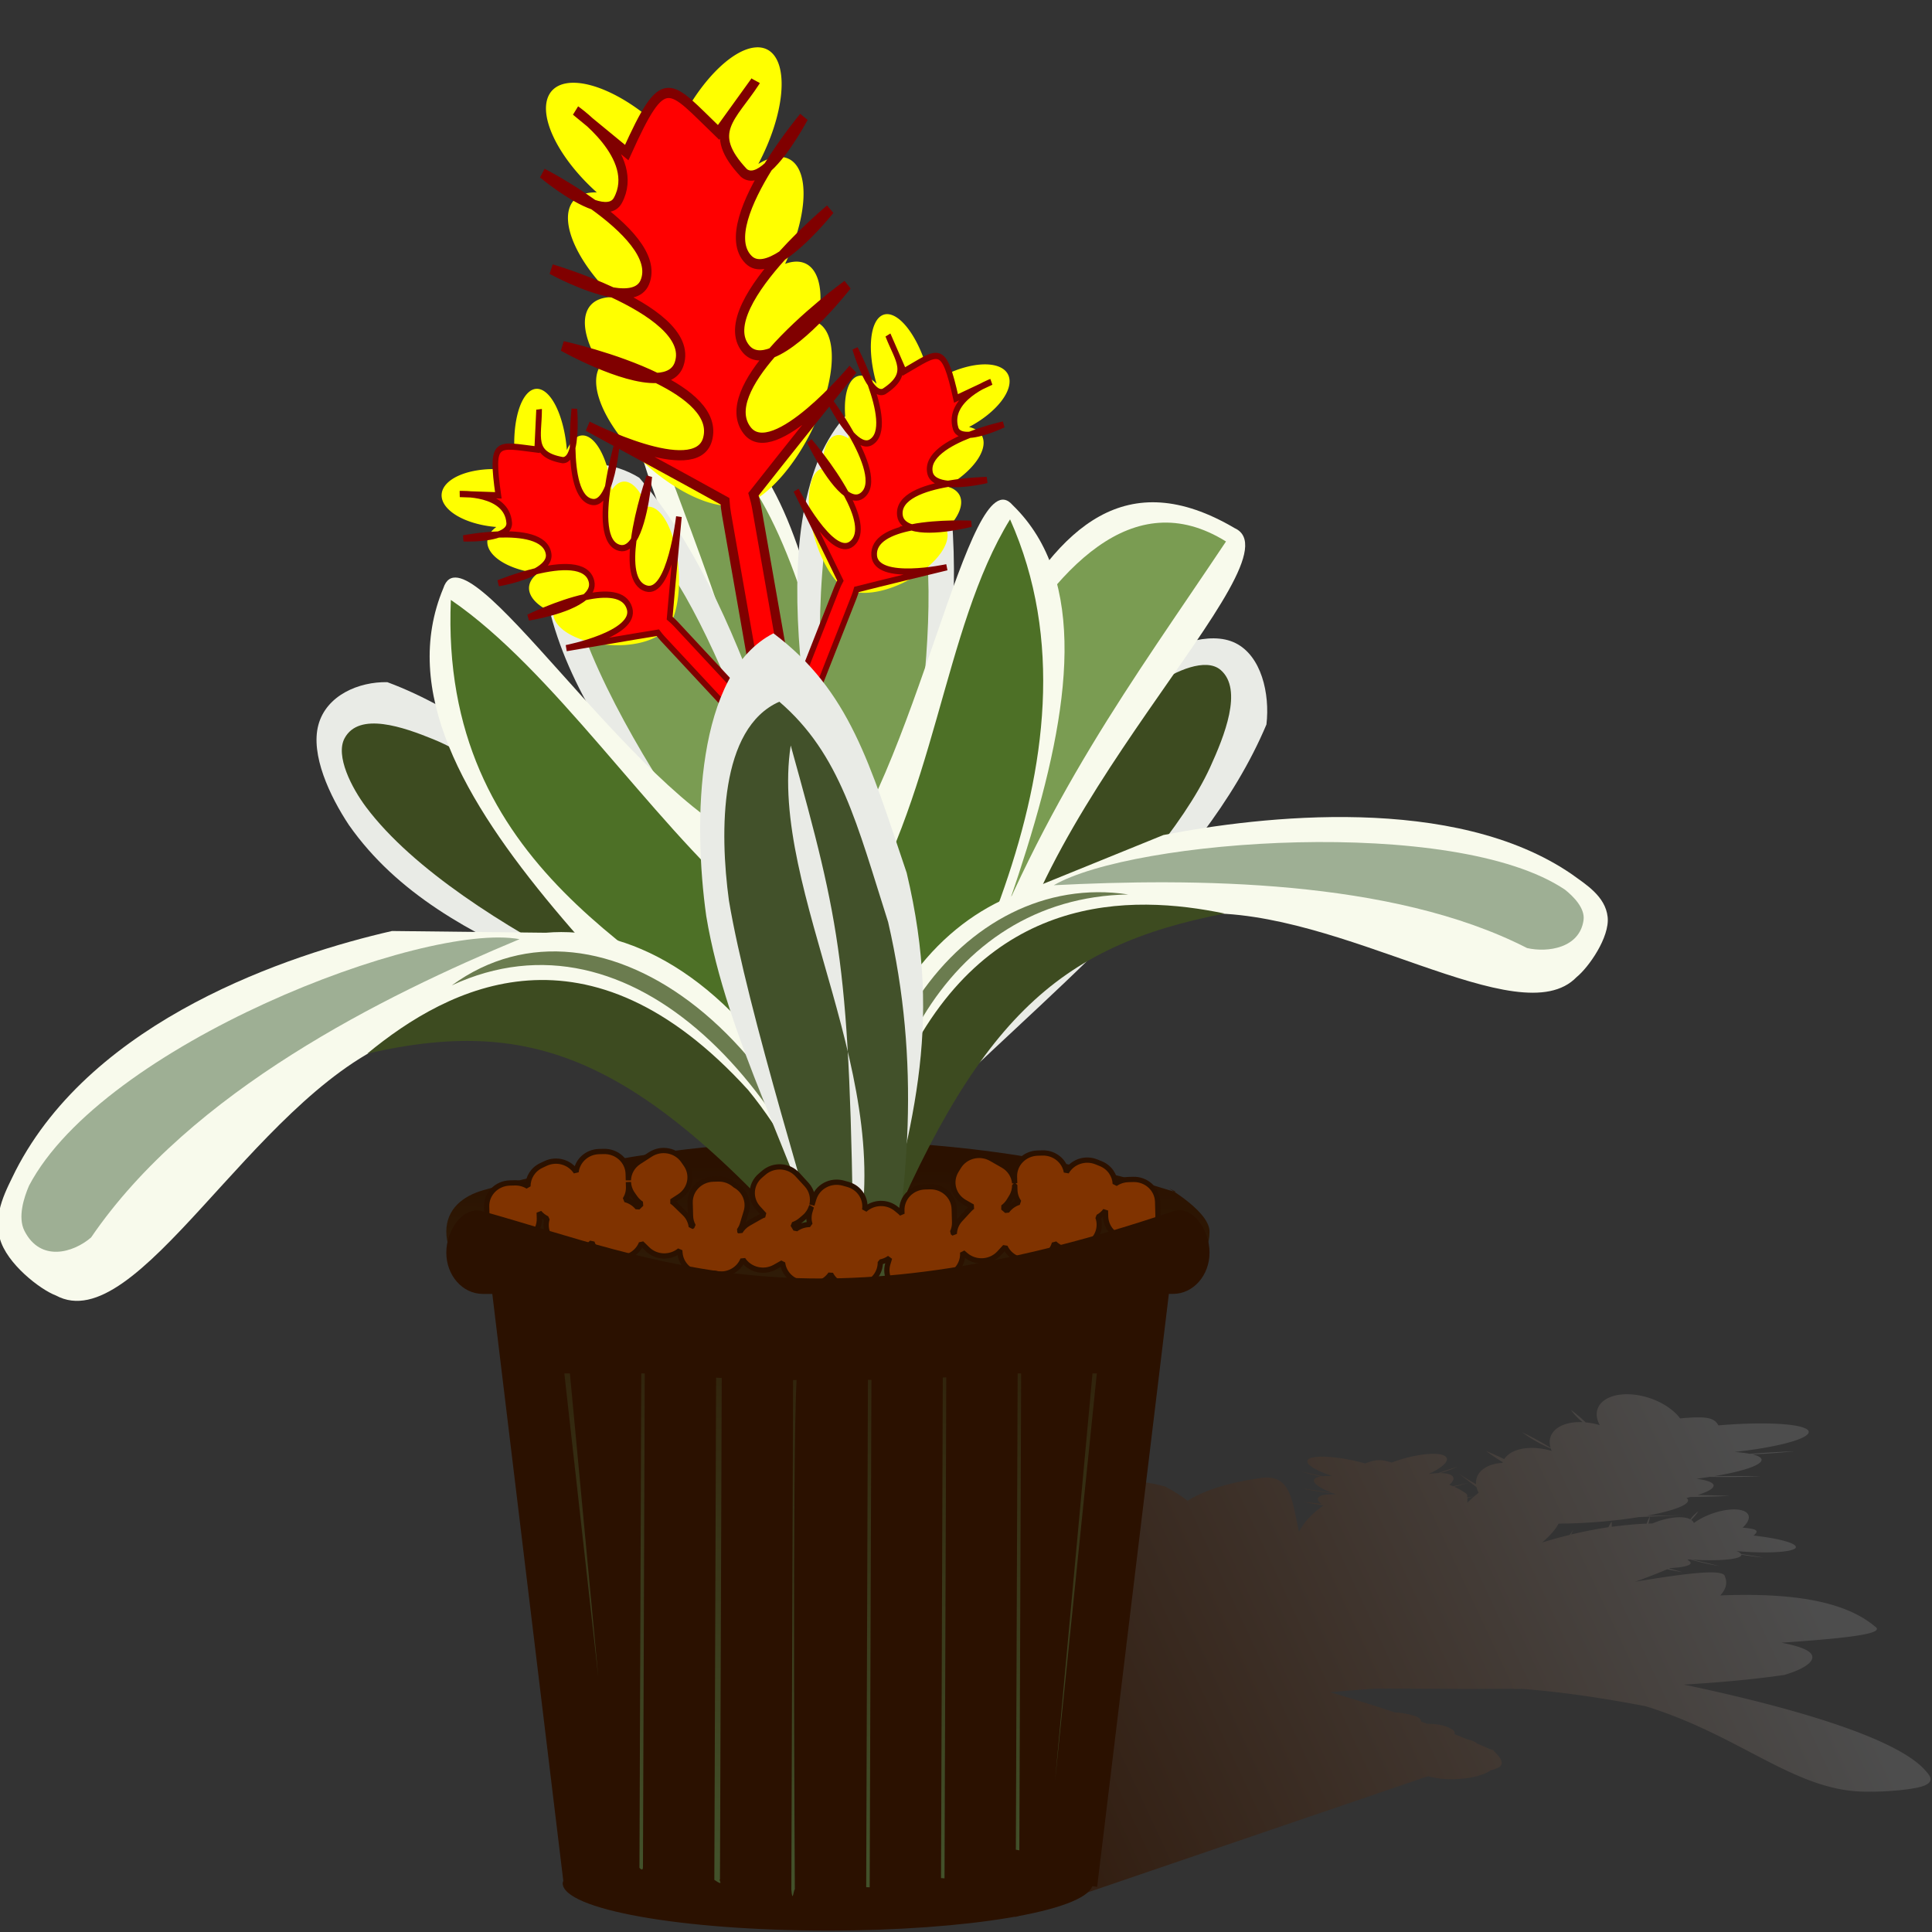 <?xml version="1.0" encoding="UTF-8"?>
<svg version="1.1" viewBox="0 0 300 300" xmlns="http://www.w3.org/2000/svg" xmlns:xlink="http://www.w3.org/1999/xlink">
<rect x="0" y="0" width="300" height="300" fill="#333333" stroke="none"/>
<defs>
<linearGradient id="a" x1="161.1" x2="158.61" y1="891.88" y2="1015.7" gradientTransform="translate(-11.156 24.173)" gradientUnits="userSpaceOnUse">
<stop stop-color="#2b1100" offset="0"/>
<stop stop-color="#42512a" offset="1"/>
</linearGradient>
<linearGradient id="b" x1="146.89" x2="308.56" y1="1042.5" y2="967.02" gradientTransform="translate(1.762 -1.641)" gradientUnits="userSpaceOnUse">
<stop stop-color="#2b1100" offset="0"/>
<stop stop-color="#4d4d4d" offset="1"/>
</linearGradient>
</defs>
<g transform="translate(0 -752.36)">
<g transform="matrix(.872 0 0 .872 -.431 134.48)">
<path d="m321.06 962.62a2.495 15.82 85.146 0 0-14.558-0.221c-0.742-1.32-1.94-1.707-6.819-1.238a8.21 4.808 18.549 0 0-10.153-4.286 8.21 4.808 18.549 0 0-4.16 5.475 8.21 4.808 18.549 0 0-2.514-0.482c-1.274-1.245-2.595-2.203-2.595-2.203s0.748 1.136 2.065 2.165a8.21 4.808 18.549 0 0-1.186 6e-3 8.21 4.808 18.549 0 0-4.534 4.555c-2.433-1.522-5.041-2.757-5.041-2.757s2.23 1.714 5.079 2.884a8.21 4.808 18.549 0 0 0.16 0.424 8.21 4.808 18.549 0 0-4.213-0.509 8.21 4.808 18.549 0 0-4.234 1.973c-1.815-0.863-3.213-1.44-3.213-1.44s1.173 0.923 2.939 1.976a8.21 4.808 18.549 0 0-0.051 0.13 8.21 4.808 18.549 0 0-4.691 3.798c-1.9-1.046-3.179-1.96-3.179-1.96s1.684 1.286 3.266 2.495a8.21 4.808 18.549 0 0 0.37 0.99c-0.644 0.512-1.324 1.118-2.019 1.763 0.019-0.264 0.026-0.527 0.016-0.789 0.658-0.186 1.089-0.318 1.089-0.318s-0.453 0.081-1.099 0.2c-0.01-0.182-0.017-0.363-0.042-0.544-0.541-0.482-1.333-0.96-2.314-1.384 1.374-0.334 2.432-0.645 2.432-0.645s-1.134 0.23-2.614 0.569c-0.213-0.088-0.434-0.174-0.664-0.257a2.029 7.234 74.459 0 0-0.253-1.948 2.029 7.234 74.459 0 0-1.329-0.144 2.029 7.234 74.459 0 0-0.081 9.8e-4c1.66-0.479 3.139-1.135 3.139-1.135s-1.668 0.489-3.46 1.139a2.029 7.234 74.459 0 0-1.73 0.148 2.029 7.234 74.459 0 0 2.287-3.44 2.029 7.234 74.459 0 0-1.329-0.144 2.029 7.234 74.459 0 0-7.497 1.556c-1.788-0.57-2.809-0.628-4.731 0.162a8.061 1.821 12.391 0 0-9.686-0.975 8.061 1.821 12.391 0 0 3.835 3.204 8.061 1.821 12.391 0 0-1.783 0.048c-1.972-0.473-3.662-0.802-3.662-0.802s1.601 0.481 3.366 0.843a8.061 1.821 12.391 0 0-0.584 0.139 8.061 1.821 12.391 0 0 2.674 2.794c-2.858-0.481-5.505-0.804-5.505-0.804s2.961 0.599 5.645 0.857a8.061 1.821 12.391 0 0 0.535 0.193 8.061 1.821 12.391 0 0-2.648 0.228 8.061 1.821 12.391 0 0 0.016 1.467c-1.834-0.222-3.154-0.35-3.154-0.35s1.54 0.318 3.52 0.636c-2.109 1.466-3.48 3.031-4.367 4.655-1.226-5.599-1.468-10.507-7.042-9.505-5.824 0.844-9.932 2.231-12.78 4.004-1.167-0.866-2.459-1.701-3.913-2.493-3.634-1.052-9.299-1.72-13.39-0.879-4.093 0.841-5.819 3.105-6.285 4.922-0.52 3.007 1.96 5.912 5.691 8.757l-11.039-3.136c-15.662-2.813-48.017-7.511-73.767-4.563-3.038 0.378-7.235 0.764-8.994 1.996-1.718 1.203 0.021 3.424 1.464 4.213 5.728 4.347 41.049 0.276 65.64 2.148 18.468 3.319 28.682 7.106 33.741 14.621-0.797-0.15-1.577-0.302-2.389-0.451-0.712-0.291-1.766-0.491-2.982-0.529-1.532-0.271-3.085-0.538-4.67-0.802-0.15-0.369-0.755-0.722-1.787-0.959l-0.69-0.158c-1.478-0.339-3.342-0.331-4.724-0.037-0.257-0.039-0.521-0.077-0.779-0.116-0.275-0.554-1.579-1.026-3.39-1.147l-0.821-0.054c-1.084-0.072-2.131 0-2.982 0.167-1.155-0.158-2.322-0.314-3.501-0.468-0.509-0.109-1.058-0.177-1.619-0.21-0.96-0.123-1.925-0.244-2.9-0.364-3.393-0.416-7.165-0.409-9.601 0.654-0.384 0.167-0.689 0.344-0.935 0.525-0.477 0.135-0.92 0.284-1.296 0.448-2.437 1.063-2.078 2.482 0.804 3.183l1.36 0.331-52.394 29.729c-0.125 0.024-0.236 0.052-0.333 0.083-2.792 1.217 11.891 6.322 32.797 11.402 19.951 4.848 38.533 7.956 42.464 7.106l0.605 0.201 73.405-25.061 0.599 0.146c2.882 0.7 7.165 0.409 9.601-0.654 0.374-0.163 0.688-0.344 0.952-0.532 0.463-0.128 0.896-0.274 1.28-0.441 1.677-0.732-0.074-2.441-0.818-3.105-0.34-0.135-1.308-0.573-2.899-1.257-0.279-0.276-0.816-0.529-1.614-0.712l-0.176-0.04c-0.683-0.283-1.381-0.571-2.212-0.901 0.151-0.302-0.017-0.625-0.557-0.915l-0.433-0.233c-0.835-0.449-2.314-0.691-3.802-0.678-0.377-0.138-0.751-0.276-1.147-0.418 0.067-0.45-0.555-0.905-1.806-1.192l-0.69-0.158c-0.648-0.149-1.375-0.227-2.101-0.249-3.36-1.133-7.218-2.351-11.584-3.616 2.802-0.265 5.486-0.481 8.072-0.649 8.503 0.013 17.303 0.079 26.064 0.043 7.209 0.567 14.281 1.609 22.02 3.092 17.235 5.314 26.823 15.384 39.613 15.214 2.535 0.067 8.437-0.309 10.226-1.16 1.831-0.872 0.475-2.033-0.287-2.909-6.08-6.337-27.574-11.814-42.733-14.994 6.312-0.373 12.328-0.917 17.862-1.713 3.651-1.046 6.378-2.795 4.314-4.22-0.89-0.615-2.644-1.119-4.788-1.524 11.324-0.792 18.742-1.55 16.633-2.905-5.643-4.732-15.412-5.987-27.536-5.517 1-1.071 1.327-2.194 0.83-3.375-0.202-1.413-6.747-0.59-15.958 0.93 1.993-0.711 3.886-1.447 5.671-2.208 1.501 0.308 2.711 0.514 2.711 0.514s-0.951-0.289-2.353-0.668c0.045-0.019 0.089-0.039 0.134-0.059a9.701 1.513 4.371 0 0 3.611-0.717 9.701 1.513 4.371 0 0-0.474-0.738c0.061-0.03 0.123-0.06 0.183-0.09a9.701 1.513 4.371 0 0 0.351 0.023c2.031 0.626 5.109 1.158 5.109 1.158s-2.187-0.582-4.898-1.145a9.701 1.513 4.371 0 0 8.762-0.652 9.701 1.513 4.371 0 0 0.076-0.234c1.849 0.315 3.929 0.524 3.929 0.524s-1.724-0.311-3.97-0.628a9.701 1.513 4.371 0 0-0.766-0.526 9.701 1.513 4.371 0 0 10.438-0.53 9.701 1.513 4.371 0 0-7.455-2.237c1.134-0.938 0.464-1.196-1.948-1.413a2.45 5.989 70.585 0 0 0.367-2.892 2.45 5.989 70.585 0 0-1.051-0.301 2.45 5.989 70.585 0 0-7.988 2.372 2.45 5.989 70.585 0 0-0.478-0.561c0.826-0.83 1.287-1.546 1.287-1.546s-0.998 0.745-1.436 1.453a2.45 5.989 70.585 0 0-0.038-0.023 2.45 5.989 70.585 0 0-1.051-0.301 2.45 5.989 70.585 0 0-5.656 1.054c-0.24 5e-3 -0.481 0.011-0.724 0.02 0.215-0.699 0.258-1.221 0.259-1.234 2.621-0.114 6.322-0.275 6.322-0.275s-3.09 0.109-6.84 0.11a2.495 15.82 85.146 0 0 7.149-3.061 2.495 15.82 85.146 0 0-0.123-0.091 2.495 15.82 85.146 0 0 0.712-0.179c3.794-0.039 6.974-0.189 6.974-0.189s-2.361-0.1-5.696-0.168a2.495 15.82 85.146 0 0 2.685-2.012 2.495 15.82 85.146 0 0-1.363-0.603 2.495 15.82 85.146 0 0-1.522-0.277 2.495 15.82 85.146 0 0 2.403-0.341c4.283 0.115 9.015-0.097 9.015-0.097s-3.69-0.079-8.236-0.027a2.495 15.82 85.146 0 0 8.251-3.252 2.495 15.82 85.146 0 0-1.363-0.603 2.495 15.82 85.146 0 0-0.112-0.023c3.615-0.131 7.505-0.555 7.505-0.555s-3.655 0.133-7.971 0.457a2.495 15.82 85.146 0 0-2.719-0.329 2.495 15.82 85.146 0 0 13.051-3.908 2.495 15.82 85.146 0 0-1.364-0.602zm-54.674 57.667c0.211 0.084 0.273 0.093 0.014-0.077-0.502-0.331-0.351-0.223-0.014 0.077zm27.908-41.643c-0.017 0.025-0.393 0.594-0.565 1.246-2.096 0.088-4.258 0.305-6.233 0.568 0.022-0.533-0.015-0.922-0.015-0.922s-0.307 0.431-0.57 1c-0.101 0.014-0.211 0.027-0.311 0.041-2.2 0.345-4.301 0.769-6.326 1.255 0.197-0.525 0.425-0.921 0.425-0.921s-0.439 0.637-0.678 0.984c-1.686 0.411-3.318 0.864-4.902 1.357 1.345-1.167 2.353-2.291 2.918-3.364a2.495 15.82 85.146 0 0 9.543-0.528 2.495 15.82 85.146 0 0 4.753-0.63c0.954-0.042 1.147-0.05 1.96-0.085z" color="#000000" color-rendering="auto" fill="url(#b)" image-rendering="auto" shape-rendering="auto" solid-color="#000000" style="isolation:auto;mix-blend-mode:normal"/>
<path d="m86.462 920.55c-3.483 1.006-6.492 3.28-6.492 7.353s2.895 7.353 6.492 7.353h1.698l12.643 104.52c-0.056 0.135-0.094 0.27-0.113 0.404-9.5e-4 4.666 21.147 8.448 47.235 8.448 24.897 0 45.497-3.466 47.085-7.909l0.854 0.133 12.773-105.6h0.749c3.596 0 6.492-3.28 6.492-7.353s-9.733-9.003-6.492-7.353c6.2 3.155-49.303-21.265-122.92 0z" color="#000000" color-rendering="auto" fill="url(#a)" image-rendering="auto" shape-rendering="auto" solid-color="#000000" style="isolation:auto;mix-blend-mode:normal"/>
<g transform="matrix(.566 -.126 .138 .775 -61.844 181.5)">
<g transform="matrix(.925 .463 -.779 .691 784.06 222.63)" fill-rule="evenodd">
<path d="m142.87 847.09c4.686-6.657 12.284-13.899 20.411-13.413 8.124 0.486 15.374 8.3 18.661 15.745 4.722 41.535-19.237 84.537-32.074 123.05l-16.912-2.916c7.827-37.326-11.472-89.815 9.914-122.46z" fill="#e9ebe6"/>
<path d="m138.79 959.64 10.497-3.499s27.04-60.067 24.493-91.556c-0.688-8.499-2.302-20.97-10.497-23.326-5.389-1.549-11.116 4.52-13.996 9.331-18.756 31.334-10.497 109.05-10.497 109.05z" fill="#3d4b20"/>
</g>
<g transform="matrix(.437 -.794 .954 .556 -862.96 513.4)" fill-rule="evenodd">
<path d="m142.87 847.09c4.686-6.657 12.284-13.899 20.411-13.413 8.124 0.486 15.374 8.3 18.661 15.745 4.722 41.535-19.237 84.537-32.074 123.05l-16.912-2.916c7.827-37.326-11.472-89.815 9.914-122.46z" fill="#e9ebe6"/>
<path d="m138.79 959.64 10.497-3.499s27.04-60.067 24.493-91.556c-0.688-8.499-2.302-20.97-10.497-23.326-5.389-1.549-11.116 4.52-13.996 9.331-18.756 31.334-10.497 109.05-10.497 109.05z" fill="#3d4b20"/>
</g>
<g transform="matrix(-.162 -1.241 -1.245 .118 1343 1056.2)" fill-rule="evenodd">
<path d="m244.34 812.68c-9.674-14.116-36.213 71.669-71.771 87.993l16.074 37.25c29.916-46.335 91.05-82.711 55.698-125.24z" fill="#f8faec"/>
<path d="m180.48 905.47c29.5-30.69 43.743-58.504 62.11-89.868 31.451 36.128-38.307 95.376-51.554 114.01z" fill="#7a9c52"/>
</g>
<g transform="rotate(-43.885 158.56 957.61)" fill-rule="evenodd">
<path d="m244.34 812.68c-9.674-14.116-36.213 71.669-71.771 87.993l16.074 37.25c29.916-46.335 91.05-82.711 55.698-125.24z" fill="#f8faec"/>
<path d="m180.48 905.47c29.5-30.69 43.743-58.504 62.11-89.868 31.451 36.128-38.307 95.376-51.554 114.01z" fill="#7a9c52"/>
</g>
<g transform="rotate(-31.607 75.641 948.67)" fill-rule="evenodd">
<path d="m142.87 847.09c4.686-6.657 12.284-13.899 20.411-13.413 8.124 0.486 15.374 8.3 18.661 15.745 4.722 41.535-19.237 84.537-32.074 123.05l-16.912-2.916c7.827-37.326-11.472-89.815 9.914-122.46z" fill="#e9ebe6"/>
<path d="m138.79 959.64 10.497-3.499s27.04-60.067 24.493-91.556c-0.688-8.499-2.302-20.97-10.497-23.326-5.389-1.549-11.116 4.52-13.996 9.331-18.756 31.334-10.497 109.05-10.497 109.05z" fill="#7a9c52"/>
</g>
<g transform="rotate(6.959 430.21 1044.6)" fill-rule="evenodd">
<path d="m142.87 847.09c4.686-6.657 12.284-13.899 20.411-13.413 8.124 0.486 15.374 8.3 18.661 15.745 4.722 41.535-19.237 84.537-32.074 123.05l-16.912-2.916c7.827-37.326-11.472-89.815 9.914-122.46z" fill="#e9ebe6"/>
<path d="m138.79 959.64 10.497-3.499s27.04-60.067 24.493-91.556c-0.688-8.499-2.302-20.97-10.497-23.326-5.389-1.549-11.116 4.52-13.996 9.331-18.756 31.334-10.497 109.05-10.497 109.05z" fill="#7a9c52"/>
</g>
<g transform="rotate(-3.778 540.66 1105.8)" fill-rule="evenodd">
<path d="m244.34 812.68c-9.674-14.116-47.25 52.489-82.808 68.813l-4.665 85.141c29.916-46.335 122.83-111.42 87.474-153.95z" fill="#f8faec"/>
<path d="m166.2 894.33c35.218-22.902 48.549-59.449 76.394-78.726 15.605 59.547-57.477 107.33-88.777 134.53z" fill="#4d7026"/>
</g>
<g transform="matrix(-.999 -.04 -.04 .999 325.53 21.083)" fill-rule="evenodd">
<path d="m244.34 812.68c-9.674-14.116-47.25 52.489-82.808 68.813l-4.665 85.141c29.916-46.335 122.83-111.42 87.474-153.95z" fill="#f8faec"/>
<path d="m166.2 894.33c25.872-22.693 48.549-59.449 76.394-78.726 15.605 59.547-46.259 87.104-77.56 114.3z" fill="#4d7026"/>
</g>
<g transform="matrix(.947 -.046 .059 .999 -50.364 -28.057)" fill-rule="evenodd">
<path transform="translate(0 752.36)" d="m261.43 201.86-46.389 3.34c-24.839 0.362-51.323 10.573-68.246 34.598 0-1e-5 -18.557 21.853-7.836 38.76 34.093-37.913 74.23-57.861 103.57-59.821l24.669 2.504c45.542 7.88 92.428 47.221 114.64 37.937 4.423-1.33 13.301-6.572 14.021-11.135 0.737-4.672-4.633-8.495-8.248-11.545-31.357-25.113-94.237-32.572-126.18-34.639z" fill="#f8faec"/>
<path d="m223.3 958.17c28.31-4.988 131.4 10.351 161.01 33.572 2.131 1.952 5.102 5.302 3.711 7.835-3.2 5.829-13.576 4.831-19.793 2.474-37.839-23.761-100.8-36.605-144.93-43.88z" fill="#9eaf94"/>
<path d="m139.17 1030.5c-2.029 0.743 6.535-25.497 22.85-41.371 39.317-34.052 85.047-24.088 113.23-13.885-55.343-3.621-86.108 7.062-136.08 55.256z" fill="#3d4b20"/>
<path d="m137.93 1033.8c0.072-52.483 57.756-84.937 108.24-68.863-58.503-11.053-101.51 24.488-108.24 68.863z" fill="#6b7c4f"/>
</g>
<g transform="matrix(-1.002 -.079 -.012 1.283 288.31 -307.17)" fill-rule="evenodd">
<path transform="translate(0 752.36)" d="m261.43 201.86-46.389 3.34c-24.839 0.362-51.323 10.573-68.246 34.598 0-1e-5 -18.557 21.853-7.836 38.76 34.093-37.913 74.23-57.861 103.57-59.821l24.669 2.504c45.542 7.88 92.428 47.221 114.64 37.937 4.423-1.33 13.301-6.572 14.021-11.135 0.737-4.672-4.633-8.495-8.248-11.545-31.357-25.113-94.237-32.572-126.18-34.639z" fill="#f8faec"/>
<path d="m223.3 958.17c28.31-4.988 131.4 10.351 161.01 33.572 2.131 1.952 5.102 5.302 3.711 7.835-3.2 5.829-13.576 4.831-19.793 2.474-37.839-23.761-100.8-36.605-144.93-43.88z" fill="#9eaf94"/>
<path d="m139.17 1030.5c-2.029 0.743 6.535-25.497 22.85-41.371 39.317-34.052 85.047-24.088 113.23-13.885-55.343-3.621-86.108 7.062-136.08 55.256z" fill="#3d4b20"/>
<path d="m137.93 1033.8c0.072-52.483 57.756-84.937 108.24-68.863-58.503-11.053-101.51 24.488-108.24 68.863z" fill="#6b7c4f"/>
</g>
<g transform="translate(-4.591 24.98)">
<g transform="matrix(2.824 .305 -.324 2.286 550.04 -985.56)">
<path d="m-46.97 741.02a4.66 10.342 35.203 0 0-8.378 6.16 4.66 10.342 35.203 0 0-1.413 2.282 10.332 4.664 41.975 0 0-2.006-2.049 10.332 4.664 41.975 0 0-10.789-3.418 10.332 4.664 41.975 0 0 4.24 10.065 10.332 4.664 41.975 0 0-2.732 0.798 10.332 4.664 41.975 0 0 3.723 9.558 10.332 4.664 41.975 0 0-2.718 0.798 10.332 4.664 41.975 0 0 0.754 5.813 10.332 4.664 41.975 0 0 4.592 10.385 10.332 4.664 41.975 0 0 7.932 4.202 4.66 10.342 35.203 0 0 9.271-5.991 4.66 10.342 35.203 0 0 2.179-11.152 4.66 10.342 35.203 0 0-0.168-0.094 4.66 10.342 35.203 0 0-0.589-5.717 4.66 10.342 35.203 0 0-1.386-0.421 4.66 10.342 35.203 0 0-1.089 0.144 4.66 10.342 35.203 0 0 1.47-10.08 4.66 10.342 35.203 0 0-1.386-0.421 4.66 10.342 35.203 0 0-2.188 0.544 4.66 10.342 35.203 0 0 2.066-10.987 4.66 10.342 35.203 0 0-1.386-0.421zm-6.977 17.182a4.66 10.342 35.203 0 0-1.305 2.124 10.332 4.664 41.975 0 0-1.633-1.703 4.66 10.342 35.203 0 0 2.938-0.421zm0.417 11.258a4.66 10.342 35.203 0 0-0.716 1.222 10.332 4.664 41.975 0 0-1.106-1.188 4.66 10.342 35.203 0 0 1.822-0.034z" color="#000000" color-rendering="auto" fill="#ff0" image-rendering="auto" shape-rendering="auto" solid-color="#000000" style="isolation:auto;mix-blend-mode:normal"/>
<path d="m-47.34 744.35-4.359 4.712c-5.061-5.088-5.335-6.593-10.074 1.318l-5.18-4.462s6.765 4.968 3.846 9.077c-0.532 0.748-1.547 0.675-2.676 0.24 3.149 2.384 6.307 5.553 4.932 7.967-0.588 1.032-1.994 1.088-3.566 0.74 3.896 1.959 7.907 4.734 6.644 7.467-0.425 0.919-1.366 1.238-2.541 1.211 3.32 1.749 5.973 3.971 5.004 6.379-1.619 4.02-12.822-2.154-12.822-2.154s10.843 6.293 14.225 8.309c-5.5e-4 0.408 0.015 0.83 0.064 1.273l2.727 24.365c0.273 2.436 1.23 4.314 2.148 4.211 0.918-0.103 1.439-2.146 1.166-4.582l-2.727-24.365c-0.055-0.491-0.143-0.949-0.248-1.383 2.81-2.807 11.727-11.51 11.727-11.51s-9.35 8.73-11.904 5.229c-1.529-2.097 0.497-4.9 3.287-7.408-1.132 0.314-2.123 0.234-2.76-0.553-1.895-2.341 1.321-6.017 4.621-8.871-1.442 0.725-2.822 1.018-3.647 0.16-1.925-2.004 0.362-5.851 2.832-8.934-0.988 0.699-1.955 1.019-2.654 0.424-3.842-4.271-0.821-5.566 1.936-8.861zm0.719 8.437c2.066-1.461 4.225-4.594 4.225-4.594s-2.175 2.035-4.225 4.594zm0.814 8.773c2.656-1.336 5.523-4.166 5.523-4.166s-2.791 1.802-5.523 4.166zm-1.861 9.424c3.592-0.997 8.646-6.08 8.646-6.08s-4.983 2.785-8.646 6.08zm-12.646 1.637c-4.359-2.296-9.871-3.775-9.871-3.775s6.144 3.688 9.871 3.775zm-4.104-8.678c-3.231-1.624-6.383-2.689-6.383-2.689s3.479 2.047 6.383 2.689zm-1.365-8.707c-2.615-1.98-5.223-3.42-5.223-3.42s2.862 2.51 5.223 3.42z" fill="#f00" fill-rule="evenodd" stroke="#800000" stroke-width="1px"/>
</g>
<g transform="matrix(1.521 -.651 .831 1.246 -454.46 -194.78)">
<path d="m-46.97 741.02a4.66 10.342 35.203 0 0-8.378 6.16 4.66 10.342 35.203 0 0-1.413 2.282 10.332 4.664 41.975 0 0-2.006-2.049 10.332 4.664 41.975 0 0-10.789-3.418 10.332 4.664 41.975 0 0 4.24 10.065 10.332 4.664 41.975 0 0-2.732 0.798 10.332 4.664 41.975 0 0 3.723 9.558 10.332 4.664 41.975 0 0-2.718 0.798 10.332 4.664 41.975 0 0 0.754 5.813 10.332 4.664 41.975 0 0 4.592 10.385 10.332 4.664 41.975 0 0 7.932 4.202 4.66 10.342 35.203 0 0 9.271-5.991 4.66 10.342 35.203 0 0 2.179-11.152 4.66 10.342 35.203 0 0-0.168-0.094 4.66 10.342 35.203 0 0-0.589-5.717 4.66 10.342 35.203 0 0-1.386-0.421 4.66 10.342 35.203 0 0-1.089 0.144 4.66 10.342 35.203 0 0 1.47-10.08 4.66 10.342 35.203 0 0-1.386-0.421 4.66 10.342 35.203 0 0-2.188 0.544 4.66 10.342 35.203 0 0 2.066-10.987 4.66 10.342 35.203 0 0-1.386-0.421zm-6.977 17.182a4.66 10.342 35.203 0 0-1.305 2.124 10.332 4.664 41.975 0 0-1.633-1.703 4.66 10.342 35.203 0 0 2.938-0.421zm0.417 11.258a4.66 10.342 35.203 0 0-0.716 1.222 10.332 4.664 41.975 0 0-1.106-1.188 4.66 10.342 35.203 0 0 1.822-0.034z" color="#000000" color-rendering="auto" fill="#ff0" image-rendering="auto" shape-rendering="auto" solid-color="#000000" style="isolation:auto;mix-blend-mode:normal"/>
<path d="m-47.34 744.35-4.359 4.712c-5.061-5.088-5.335-6.593-10.074 1.318l-5.18-4.462s6.765 4.968 3.846 9.077c-0.532 0.748-1.547 0.675-2.676 0.24 3.149 2.384 6.307 5.553 4.932 7.967-0.588 1.032-1.994 1.088-3.566 0.74 3.896 1.959 7.907 4.734 6.644 7.467-0.425 0.919-1.366 1.238-2.541 1.211 3.32 1.749 5.973 3.971 5.004 6.379-1.619 4.02-12.822-2.154-12.822-2.154s10.843 6.293 14.225 8.309c-5.5e-4 0.408 0.015 0.83 0.064 1.273l2.727 24.365c0.273 2.436 1.23 4.314 2.148 4.211 0.918-0.103 1.439-2.146 1.166-4.582l-2.727-24.365c-0.055-0.491-0.143-0.949-0.248-1.383 2.81-2.807 11.727-11.51 11.727-11.51s-9.35 8.73-11.904 5.229c-1.529-2.097 0.497-4.9 3.287-7.408-1.132 0.314-2.123 0.234-2.76-0.553-1.895-2.341 1.321-6.017 4.621-8.871-1.442 0.725-2.822 1.018-3.647 0.16-1.925-2.004 0.362-5.851 2.832-8.934-0.988 0.699-1.955 1.019-2.654 0.424-3.842-4.271-0.821-5.566 1.936-8.861zm0.719 8.437c2.066-1.461 4.225-4.594 4.225-4.594s-2.175 2.035-4.225 4.594zm0.814 8.773c2.656-1.336 5.523-4.166 5.523-4.166s-2.791 1.802-5.523 4.166zm-1.861 9.424c3.592-0.997 8.646-6.08 8.646-6.08s-4.983 2.785-8.646 6.08zm-12.646 1.637c-4.359-2.296-9.871-3.775-9.871-3.775s6.144 3.688 9.871 3.775zm-4.104-8.678c-3.231-1.624-6.383-2.689-6.383-2.689s3.479 2.047 6.383 2.689zm-1.365-8.707c-2.615-1.98-5.223-3.42-5.223-3.42s2.862 2.51 5.223 3.42z" fill="#f00" fill-rule="evenodd" stroke="#800000" stroke-width="1px"/>
</g>
<g transform="matrix(-1.529 -.685 -.816 1.228 736.73 -182.27)">
<path d="m-46.97 741.02a4.66 10.342 35.203 0 0-8.378 6.16 4.66 10.342 35.203 0 0-1.413 2.282 10.332 4.664 41.975 0 0-2.006-2.049 10.332 4.664 41.975 0 0-10.789-3.418 10.332 4.664 41.975 0 0 4.24 10.065 10.332 4.664 41.975 0 0-2.732 0.798 10.332 4.664 41.975 0 0 3.723 9.558 10.332 4.664 41.975 0 0-2.718 0.798 10.332 4.664 41.975 0 0 0.754 5.813 10.332 4.664 41.975 0 0 4.592 10.385 10.332 4.664 41.975 0 0 7.932 4.202 4.66 10.342 35.203 0 0 9.271-5.991 4.66 10.342 35.203 0 0 2.179-11.152 4.66 10.342 35.203 0 0-0.168-0.094 4.66 10.342 35.203 0 0-0.589-5.717 4.66 10.342 35.203 0 0-1.386-0.421 4.66 10.342 35.203 0 0-1.089 0.144 4.66 10.342 35.203 0 0 1.47-10.08 4.66 10.342 35.203 0 0-1.386-0.421 4.66 10.342 35.203 0 0-2.188 0.544 4.66 10.342 35.203 0 0 2.066-10.987 4.66 10.342 35.203 0 0-1.386-0.421zm-6.977 17.182a4.66 10.342 35.203 0 0-1.305 2.124 10.332 4.664 41.975 0 0-1.633-1.703 4.66 10.342 35.203 0 0 2.938-0.421zm0.417 11.258a4.66 10.342 35.203 0 0-0.716 1.222 10.332 4.664 41.975 0 0-1.106-1.188 4.66 10.342 35.203 0 0 1.822-0.034z" color="#000000" color-rendering="auto" fill="#ff0" image-rendering="auto" shape-rendering="auto" solid-color="#000000" style="isolation:auto;mix-blend-mode:normal"/>
<path d="m-47.34 744.35-4.359 4.712c-5.061-5.088-5.335-6.593-10.074 1.318l-5.18-4.462s6.765 4.968 3.846 9.077c-0.532 0.748-1.547 0.675-2.676 0.24 3.149 2.384 6.307 5.553 4.932 7.967-0.588 1.032-1.994 1.088-3.566 0.74 3.896 1.959 7.907 4.734 6.644 7.467-0.425 0.919-1.366 1.238-2.541 1.211 3.32 1.749 5.973 3.971 5.004 6.379-1.619 4.02-12.822-2.154-12.822-2.154s10.843 6.293 14.225 8.309c-5.5e-4 0.408 0.015 0.83 0.064 1.273l2.727 24.365c0.273 2.436 1.23 4.314 2.148 4.211 0.918-0.103 1.439-2.146 1.166-4.582l-2.727-24.365c-0.055-0.491-0.143-0.949-0.248-1.383 2.81-2.807 11.727-11.51 11.727-11.51s-9.35 8.73-11.904 5.229c-1.529-2.097 0.497-4.9 3.287-7.408-1.132 0.314-2.123 0.234-2.76-0.553-1.895-2.341 1.321-6.017 4.621-8.871-1.442 0.725-2.822 1.018-3.647 0.16-1.925-2.004 0.362-5.851 2.832-8.934-0.988 0.699-1.955 1.019-2.654 0.424-3.842-4.271-0.821-5.566 1.936-8.861zm0.719 8.437c2.066-1.461 4.225-4.594 4.225-4.594s-2.175 2.035-4.225 4.594zm0.814 8.773c2.656-1.336 5.523-4.166 5.523-4.166s-2.791 1.802-5.523 4.166zm-1.861 9.424c3.592-0.997 8.646-6.08 8.646-6.08s-4.983 2.785-8.646 6.08zm-12.646 1.637c-4.359-2.296-9.871-3.775-9.871-3.775s6.144 3.688 9.871 3.775zm-4.104-8.678c-3.231-1.624-6.383-2.689-6.383-2.689s3.479 2.047 6.383 2.689zm-1.365-8.707c-2.615-1.98-5.223-3.42-5.223-3.42s2.862 2.51 5.223 3.42z" fill="#f00" fill-rule="evenodd" stroke="#800000" stroke-width="1px"/>
</g>
</g>
<g fill-rule="evenodd">
<path d="m141.78 996.82c19.367-30.936 34.885-51.14 32.006-87.918-5.285-25.853-7.409-43.072-27.408-59.482-25.734 4.957-34.521 37.791-35.573 59.191-0.463 28.319 13.981 58.272 17.836 86.222z" fill="#e9ebe6"/>
<path transform="translate(0 752.36)" d="m144.47 112.46c-19.532 2.901-25.082 25.642-25.966 41.475-0.363 25.235 8.25 74.314 11.275 99.221 2.845 2.214 4.759 5.69 12.548 1.198 15.198-27.567 25.454-55.075 23.195-87.848-4.147-23.038-5.357-39.422-21.051-54.045zm1.088 10.233c5.474 42.743 6.03 51.558-8.659 116.49 24.368-36.236-6.142-85.049 8.659-116.49z" fill="#42512a"/>
</g>
</g>
<path d="m107.16 913.64c-2.145 0.059-3.847 1.636-4.082 3.637-1.135-1.759-3.457-2.448-5.433-1.518l-0.758 0.357c-1.526 0.719-2.392 2.193-2.379 3.725-0.687-0.419-1.508-0.654-2.385-0.629l-0.842 0.023c-2.349 0.065-4.192 1.944-4.129 4.215l0.065 2.369c0.063 2.27 2.006 4.045 4.355 3.981l0.842-0.023c2.349-0.065 4.19-1.944 4.127-4.215l-0.029-1.056c0.388 0.467 0.87 0.829 1.406 1.086-0.538 1.791 0.235 3.754 1.993 4.704l0.734 0.398c1.785 0.965 3.968 0.554 5.262-0.877 0.572 1.671 2.2 2.857 4.12 2.804l0.844-0.023c1.769-0.049 3.247-1.129 3.843-2.629l1.092 1.062c1.575 1.53 4.063 1.592 5.738 0.217l0.031 0.407c0.171 2.265 2.196 3.95 4.539 3.78l1.639-0.117c2.084 0.54 4.249-0.507 5.038-2.465 1.219 1.866 3.736 2.474 5.723 1.346l1.337-0.761c0.18 1.596 1.321 3.002 3.02 3.481l0.811 0.23c1.843 0.52 3.731-0.23 4.728-1.706 0.872 1.7 2.876 2.629 4.858 2.131l0.815-0.204c1.951-0.49 3.22-2.2 3.174-4.063 0.586-0.118 1.148-0.351 1.647-0.707l-0.307 1.014c-0.662 2.18 0.619 4.446 2.874 5.082l0.808 0.228c2.148 0.606 4.365-0.504 5.144-2.495l1.877-0.737c1.748-0.688 2.743-2.362 2.619-4.083l0.534 0.458c1.754 1.509 4.425 1.357 5.99-0.341l1.032-1.12c0.678 1.464 2.213 2.462 3.982 2.413l0.844-0.023c1.92-0.053 3.481-1.327 3.96-3.026 1.371 1.358 3.573 1.648 5.302 0.586l0.711-0.437c1.702-1.046 2.366-3.048 1.73-4.807 0.521-0.287 0.982-0.674 1.344-1.162l0.029 1.056c0.063 2.27 2.004 4.046 4.353 3.981l0.842-0.023c2.349-0.065 4.192-1.944 4.129-4.215l-0.065-2.369c-0.063-2.27-2.006-4.045-4.355-3.981l-0.842 0.023c-0.878 0.024-1.684 0.303-2.347 0.76-0.071-1.531-1.017-2.955-2.58-3.588l-0.776-0.314c-2.024-0.82-4.305-4e-3 -5.341 1.815-0.345-1.985-2.131-3.466-4.276-3.407l-0.844 0.023c-2.349 0.065-4.19 1.944-4.127 4.215l0.032 1.153c-0.111-1.273-0.827-2.475-2.056-3.177l-2.108-1.205c-2.021-1.156-4.612-0.512-5.812 1.443l-0.431 0.701c-1.2 1.955-0.539 4.461 1.482 5.616l1.421 0.812c-0.197 0.15-0.387 0.31-0.56 0.498l-1.632 1.771c-0.677 0.734-1.012 1.634-1.055 2.54-0.099-0.098-0.209-0.179-0.316-0.267 0.246-0.539 0.387-1.132 0.37-1.762l-0.065-2.367c-0.063-2.27-2.004-4.046-4.353-3.981l-0.844 0.023c-2.349 0.065-4.19 1.944-4.127 4.215l0.016 0.585c-0.109-0.114-0.218-0.227-0.343-0.33l-0.639-0.529c-1.665-1.382-4.092-1.282-5.656 0.142 0.303-1.993-0.925-3.934-2.983-4.515l-0.81-0.228c-2.255-0.636-4.603 0.607-5.266 2.787l-0.335 1.107c0.299-1.245 1.3e-4 -2.602-0.945-3.635l-1.623-1.773c-1.555-1.7-4.224-1.858-5.987-0.353l-0.632 0.541c-1.762 1.506-1.931 4.086-0.376 5.787l1.092 1.196c-0.235 0.084-0.466 0.181-0.691 0.308l-2.115 1.201c-0.648 0.368-1.146 0.88-1.495 1.465-0.057-0.062-0.124-0.116-0.185-0.175 0.234-0.334 0.44-0.691 0.564-1.099l0.691-2.272c0.568-1.869-0.3-3.794-1.976-4.708-0.787-0.722-1.861-1.152-3.037-1.119l-0.844 0.023c-2.349 0.065-4.19 1.944-4.127 4.215l0.065 2.367c0.017 0.621 0.189 1.196 0.457 1.716 1e-3 2e-3 1e-3 5e-3 2e-3 8e-3 -0.111 0.051-0.213 0.117-0.318 0.177-0.115-0.859-0.487-1.692-1.17-2.356l-1.727-1.679c-0.183-0.178-0.381-0.327-0.587-0.466l1.374-0.889c1.954-1.265 2.476-3.803 1.171-5.689l-0.469-0.676c-1.305-1.886-3.928-2.386-5.882-1.121l-2.039 1.32c-1.188 0.769-1.837 2.009-1.877 3.285l-0.032-1.153c-0.063-2.27-2.004-4.046-4.353-3.981zm5.237 5.431c0.035 0.719 0.252 1.438 0.698 2.082l0.467 0.676c0.319 0.461 0.719 0.838 1.167 1.128-9e-3 8e-3 -0.019 0.014-0.028 0.022l-0.598 0.575c-0.023 0.022-0.038 0.048-0.061 0.07-0.556-0.694-1.334-1.199-2.234-1.434 0.404-0.649 0.636-1.41 0.614-2.225zm68.79 0.524 0.025 0.894c0.022 0.816 0.296 1.563 0.735 2.188-0.885 0.284-1.635 0.831-2.151 1.555-0.023-0.021-0.04-0.046-0.065-0.067l-0.629-0.541c-9e-3 -8e-3 -0.019-0.013-0.029-0.021 0.431-0.314 0.81-0.712 1.103-1.19l0.429-0.701c0.409-0.667 0.586-1.397 0.582-2.117zm-36.207 3.868-0.259 0.859c-0.238 0.783-0.216 1.576 3e-3 2.302-0.932 8e-3 -1.82 0.305-2.541 0.841-0.016-0.027-0.024-0.054-0.041-0.081l-0.425-0.703c-6e-3 -0.01-0.015-0.018-0.021-0.029 0.51-0.171 0.996-0.437 1.427-0.805l0.632-0.541c0.602-0.514 1.001-1.157 1.226-1.844z" color="#000000" color-rendering="auto" fill="#803300" image-rendering="auto" shape-rendering="auto" solid-color="#000000" stroke="#2b1100" stroke-linecap="round" stroke-linejoin="bevel" stroke-width=".937" style="isolation:auto;mix-blend-mode:normal"/>
<path d="m86.462 924.28c-3.49-0.982-6.492 3.28-6.492 7.353s2.895 7.353 6.492 7.353h1.698l12.643 104.52c-0.056 0.135-0.094 0.27-0.113 0.404-9.5e-4 4.666 21.147 8.448 47.235 8.448 24.897 0 45.497-3.466 47.085-7.909l0.854 0.133 12.773-105.6h0.749c3.596 0 6.492-3.28 6.492-7.353s-3.046-8.518-6.492-7.353c-64.498 21.802-91.488 8.841-122.92 0zm14.525 28.866h0.991l5.052 54.005zm13.699 0h0.621l-0.32 87.922c-3e-3 0.857-0.623 0.118-0.623 0.118zm67.024 0h0.623l-0.322 84.924c-0.205-0.038-0.412-0.074-0.621-0.112zm13.329 0h0.77l-7.433 72.481zm-26.039 0.704-0.311 89.214c-0.207-0.017-0.415-0.036-0.623-0.053l0.312-89.132zm-40.989 0.055c0.333 0.017 0.667 0.034 1.002 0.051l-0.311 89.292c-0.336 0.026 0.891 1.381-1.004 0.08zm27.66 0.383-0.309 90.367c-0.207 0-0.415-0.012-0.623-0.017l0.309-90.339zm-13.952 0.034 0.623 4e-3c-0.781 14.16-0.309 90.705-0.309 90.705-0.208 0-0.415 2.664-0.623 0.013z" color="#000000" color-rendering="auto" fill="#2b1100" image-rendering="auto" shape-rendering="auto" solid-color="#000000" style="isolation:auto;mix-blend-mode:normal"/>
</g>
</g>
</svg>
